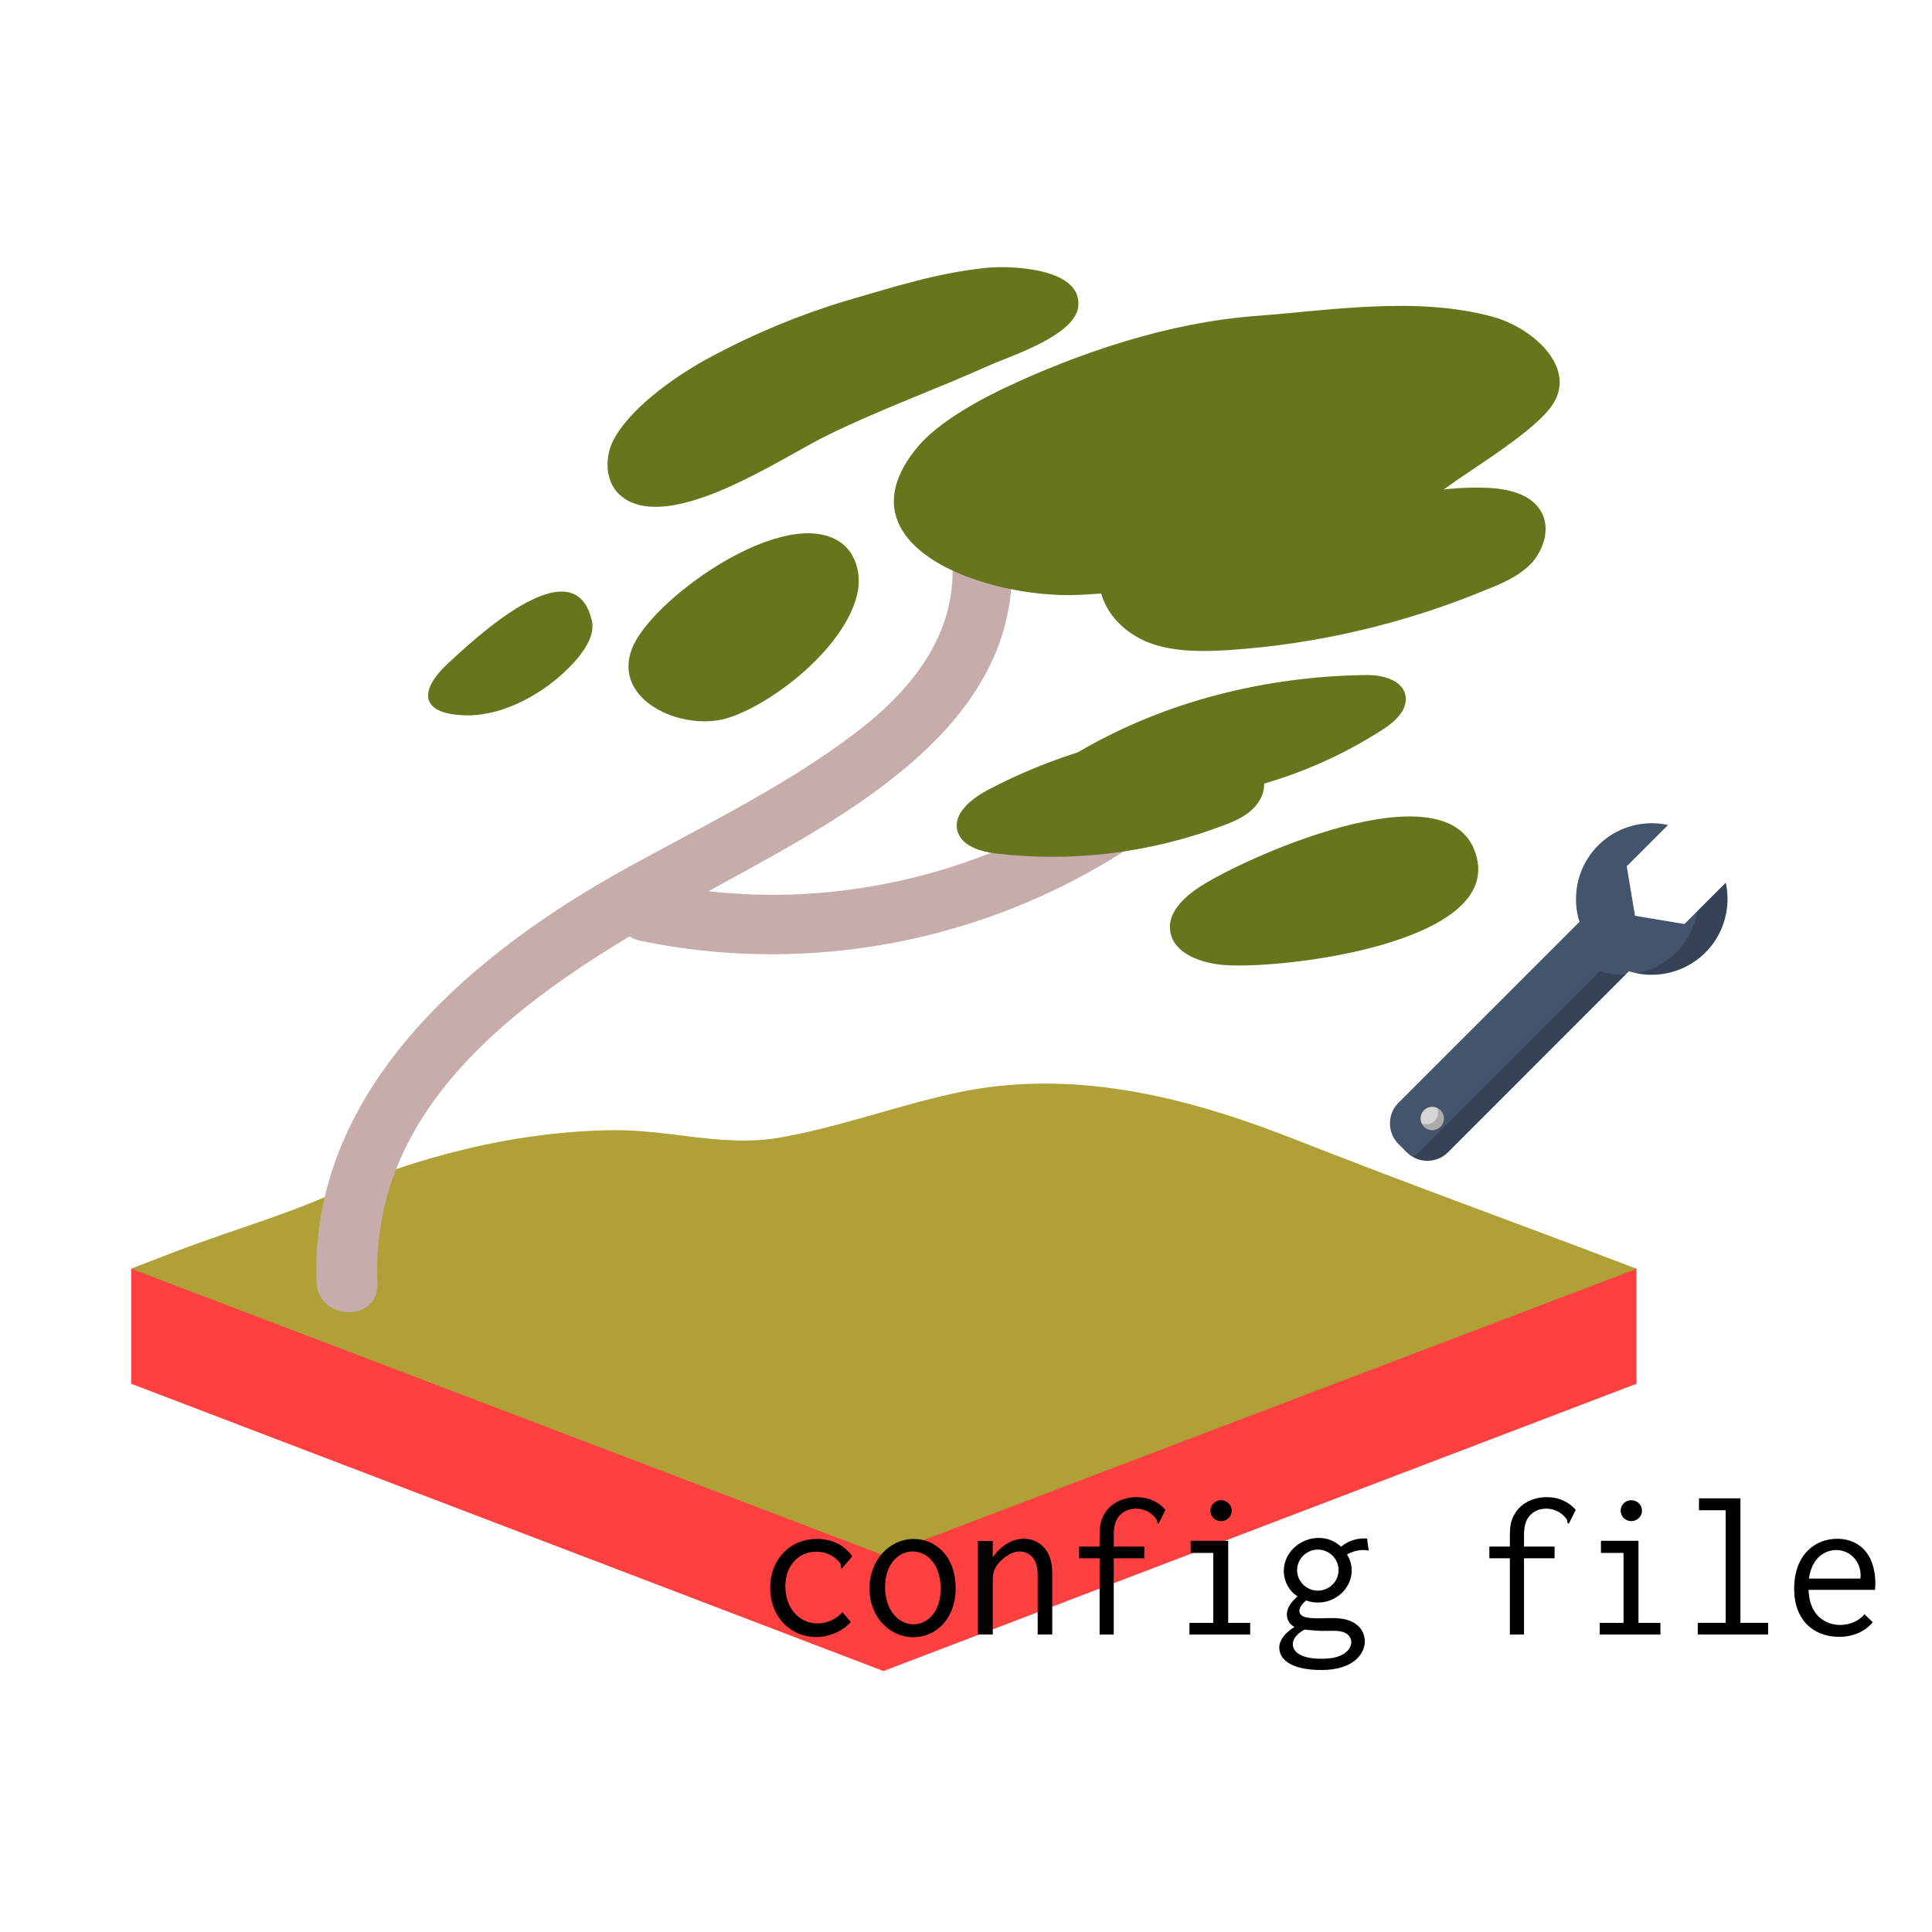 <svg width="300mm" height="300mm" version="1.1" viewBox="0 0 300 300" xml:space="preserve" xmlns="http://www.w3.org/2000/svg"><g transform="matrix(.569 0 0 .569 -883.83 41.551)"><polygon points="1999.9 273.2 1999.9 304.6 1794.4 383 1589.1 304.6 1589.1 273.2 1794.4 291.5" fill="#ff4040"/><path d="m1794.4 351.4-205.3-78.2s13.6-5.3 16.2-6.2c12.2-4.5 25-8.3 36.8-13.4 24.5-10.9 51.4-17.8 78.2-18.2 15.4-0.2 29.8 4.5 44.8 2.2 17.4-2.9 34.1-9.4 51.6-12.9 31.6-6 62.3 2.2 91.5 13.8 30 11.8 59.2 22.3 89.3 33.8 0.9 0.4 1.6 0.5 2.5 0.9z" fill="#afa137"/>
	
		<path d="m1656.3 277.2c-2.5-57 55.2-87.7 97.8-111.1 37.2-20.3 83.7-46.8 74.1-96.4-2-10.3-17.8-6-15.8 4.4 4.4 22.7-8.5 39.9-25.8 53-20.3 15.4-43.7 26.3-65.9 38.8-40.8 23.2-83.1 59.9-81 111.3 0.8 10.5 17.1 10.5 16.6 0z" fill="#c6adac"/>
	

	
		<path d="m1728 183.7c56.6 11.8 116.4-5.1 158.3-45 7.6-7.3-4-18.9-11.6-11.6-37.4 35.8-91.7 51.4-142.3 40.8-10.4-2-14.8 13.6-4.4 15.8z" fill="#c6adac"/>
	
<g fill="#68751c">
	<path d="m1727.8 64.8c14.9 3.6 40.1-13.6 51.4-19.1 14.5-7.1 29.6-12.5 44.3-19.1 5.6-2.5 24-8.3 24.1-16.5 0.4-10.2-19.1-10.7-25.4-10-12.9 1.3-25.4 5.3-37.8 8.9-12.7 3.8-25 8.9-36.8 15.2-8.9 4.7-21.1 13.1-26.3 21.8-3.3 5.3-3.1 13.1 2 16.7 1.2 1 2.9 1.7 4.5 2.1z"/>
	<path d="m1819.1 37.2c2.5-1.5 5.1-2.7 7.6-4 21.1-10 45.4-18.2 69.3-20 20.9-1.6 43.9-5.4 64.6 0.2 10.7 2.9 22.5 13.3 16.9 23.2-4.2 7.4-21.2 17.4-28.7 22.9-27.4 19.4-65.7 28-100.7 29.8-25.4 1.3-67.3-13.3-44.1-40.7 4-4.5 9.3-8.1 15.1-11.4z"/>
	<path d="m1958.9 60.1c5.8 0.2 12.5 1.6 15.2 6.9 2.2 4.4 0.5 9.6-2.5 13.3-3.3 3.6-7.6 5.6-12.2 7.4-22.5 9.4-46.6 15.1-71 16.7-6.7 0.4-13.8 0.5-20.3-1.6s-12.3-7.1-14.2-13.6c-4-15.1 29-20 37.9-21.6s17.8-2.7 26.7-3.1c13.5-1 26.6-5 40.4-4.4z"/>
	<path d="m1955.6 158.8c-8.9-22-62.4 2.2-74.6 10-4.5 2.9-9.3 7.3-8.3 12.5 0.9 5.6 7.6 8.2 13.4 8.9 14.1 1.8 80-5.4 69.5-31.4z"/>
	<path d="m1787.5 87.7c-2.2 14.5-21.8 30.5-34.9 35-12.7 4.5-33.9-4.9-26.1-20.3 6.9-13.4 41-37.4 55.9-27.6 4.2 2.7 5.8 8.2 5.1 12.9z"/>
	<path d="m1825.1 159.9c20.9 2.5 42.3-0.2 61.9-7.6 4.4-1.6 8.9-3.8 10.7-8.2 1.3-3.3 0.4-7.3-2.2-9.6-2.5-2.4-6.5-3.1-9.6-1.6-5.8-6.4-16-5.8-24.5-4.2-13.4 2.7-26.7 7.6-38.8 14-4.4 2.4-9.3 6.4-8 11.1 1.2 4.1 6.3 5.6 10.5 6.1z"/>
	<path d="m1849.4 143c27.6 6.2 57.9-1.8 81.5-17.1 3.1-2 6.5-5.1 6-8.9-0.7-4.5-6.5-6-11.3-5.8-26.9 0.4-54.1 7.1-77.5 20.7-2.7 1.5-5.6 4-4.9 6.9 0.8 2.6 3.7 3.7 6.2 4.2z"/>
	</g>
		<path d="m1711.1 106.4c2.5-3.1 4.7-6.9 3.6-10.5-5.1-20.1-32.5 6-39 12-8.3 7.6-8 14.3 5.6 14.3 11.3-0.2 23.1-7.7 29.8-15.8z" fill="#68751c"/>
	
</g><g transform="matrix(.882 0 0 .882 46.017 6.021)" stroke-width=".677" aria-label="config file"><path d="m97.864 267.18c-1.3-1.914-3.503-3.07-6.175-3.07-4.839 0-8.27 3.647-8.27 8.595 0 4.984 3.431 8.667 8.125 8.667 2.275 0 4.514-0.939 6.067-2.636l-1.481-1.733c-1.119 1.264-2.745 1.986-4.37 1.986-3.214 0-5.67-2.672-5.67-6.537 0-3.756 2.42-6.103 5.453-6.103 2.817 0 4.153 1.95 4.261 2.167 0.144 0.253-0.072 0.614 0.217 0.831z"/><path d="m116.07 272.78c0-5.706-3.611-8.667-7.367-8.667-4.189 0-7.8 3.611-7.8 8.739 0 5.02 3.575 8.559 7.728 8.559 3.9 0 7.439-3.142 7.439-8.631zm-7.548-6.464c2.384 0 4.911 2.058 4.911 6.573 0 4.153-2.384 6.248-4.767 6.248-2.636 0-5.02-2.456-5.02-6.537 0-4.045 2.347-6.284 4.875-6.284z"/><path d="m119.97 280.94h2.636v-9.498c0-1.083 0.144-1.914 0.831-2.817 0.614-0.831 2.203-2.311 3.936-2.311 0.831 0 1.661 0.361 2.239 1.047 0.903 1.083 0.903 2.492 0.903 3.647v9.931h2.564v-10.003c0-1.264 0-2.636-0.578-3.972-0.831-1.842-2.528-2.889-4.406-2.889-2.239 0-4.261 1.444-5.489 3.286v-2.889h-2.636z"/><path d="m147.95 256.75c-2.311 0-4.478 0.975-5.634 2.853-0.867 1.372-0.903 2.745-0.903 4.225v1.625h-3.611v2.058h3.611v13.434h2.492v-13.434h5.381v-2.058h-5.381v-1.3c0-1.192-0.036-2.456 0.578-3.539 0.686-1.228 1.986-1.842 3.322-1.842 1.589 0 2.925 0.831 3.611 1.878 0.108 0.181 0.108 0.289 0.108 0.433 0 0.253 0.181 0.325 0.289 0.325l1.192-2.42c-1.192-1.408-2.997-2.239-5.056-2.239z"/><path d="m157.45 264.44v2.131h3.972v12.315h-4.189v2.058h10.689v-2.058h-3.864v-14.445zm5.345-7.15c-1.047 0-1.878 0.831-1.878 1.842 0 1.011 0.831 1.842 1.878 1.842s1.878-0.831 1.878-1.842c0-1.011-0.831-1.842-1.878-1.842z"/><path d="m176.19 269.6c0-1.986 1.661-3.611 3.647-3.611 2.022 0 3.647 1.625 3.647 3.611s-1.625 3.611-3.647 3.611-3.647-1.625-3.647-3.611zm3.792-5.67c-3.286 0-6.139 2.6-6.139 5.814 0 1.806 0.903 3.503 2.42 4.478-1.192 1.011-1.878 2.131-1.878 3.178 0 0.686 0.289 1.661 1.336 2.203-1.77 1.119-2.672 2.347-2.672 3.647 0 1.806 1.661 3.936 7.439 3.936 5.598 0 7.62-2.853 7.62-5.056 0-1.444-0.831-2.889-2.564-3.575-1.733-0.722-3.72-0.469-5.598-0.469-1.228 0-2.022-0.108-2.347-0.217-0.65-0.181-1.011-0.578-1.011-1.083 0-0.867 1.011-1.697 1.192-1.842 0.65 0.253 1.372 0.361 2.095 0.361 3.25 0 5.923-2.6 5.923-5.634 0-1.011-0.289-1.986-0.831-2.817 0.867-0.506 1.878-0.794 2.889-0.794 0.325 0 0.614 0.036 0.939 0.108l-0.289-2.131c-1.661-0.144-3.322 0.397-4.586 1.444-1.047-1.011-2.42-1.553-3.936-1.553zm-2.492 16.143c0.614 0.072 1.481 0.144 2.745 0.217 1.228 0.036 2.564-0.072 3.503 0.072 1.517 0.253 1.986 1.192 1.986 1.914s-0.433 1.589-1.553 2.203c-1.228 0.65-2.6 0.722-3.72 0.722-0.758 0-2.167-0.036-3.395-0.542-1.336-0.542-1.625-1.444-1.625-2.022 0-1.192 1.119-2.058 2.058-2.564z"/><path d="m220.18 256.75c-2.311 0-4.478 0.975-5.634 2.853-0.867 1.372-0.903 2.745-0.903 4.225v1.625h-3.611v2.058h3.611v13.434h2.492v-13.434h5.381v-2.058h-5.381v-1.3c0-1.192-0.036-2.456 0.578-3.539 0.686-1.228 1.986-1.842 3.322-1.842 1.589 0 2.925 0.831 3.611 1.878 0.108 0.181 0.108 0.289 0.108 0.433 0 0.253 0.181 0.325 0.289 0.325l1.192-2.42c-1.192-1.408-2.997-2.239-5.056-2.239z"/><path d="m229.68 264.44v2.131h3.972v12.315h-4.189v2.058h10.689v-2.058h-3.864v-14.445zm5.345-7.15c-1.047 0-1.878 0.831-1.878 1.842 0 1.011 0.831 1.842 1.878 1.842s1.878-0.831 1.878-1.842c0-1.011-0.831-1.842-1.878-1.842z"/><path d="m246.94 256.96v2.095h4.695v19.826h-4.911v2.058h12.387v-2.058h-4.875v-21.921z"/><path d="m271.28 264.08c-3.936 0-7.584 2.817-7.584 8.812 0 5.525 3.431 8.45 7.909 8.45 2.384 0 4.514-0.867 5.923-2.564l-1.444-1.408c-1.047 1.228-2.636 1.878-4.261 1.878-2.203 0-5.417-1.228-5.598-6.175h11.701c0.108-1.119 0.072-2.203-0.108-3.142-0.758-4.442-3.828-5.85-6.537-5.85zm-4.984 7.006c0.542-3.9 3.034-5.02 4.803-5.02 2.672 0 4.586 2.347 4.261 5.02z"/></g><g transform="matrix(.905 0 0 .905 213.04 125.12)"><path d="m60.7 13.2-7.09 7.09-8.48-1.42-1.42-8.48 7.09-7.09a12.848 12.848 0 0 0-2.8-0.3 12.985 12.985 0 0 0-12.99 13 12.351 12.351 0 0 0 0.6 3.91l-31.06 31.05a5.016 5.016 0 0 0 0 7.08l1.41 1.41a5.016 5.016 0 0 0 7.08 0l31.05-31.06a12.351 12.351 0 0 0 3.91 0.6 12.985 12.985 0 0 0 13-12.99 12.848 12.848 0 0 0-0.3-2.8z" fill="#44546c"/><path d="m43 28.99a12.351 12.351 0 0 1-3.91-0.6l-31.05 31.06a4.981 4.981 0 0 1-1.04 0.773 5.002 5.002 0 0 0 6.04-0.773l30.476-30.485c-0.173 6e-3 -0.342 0.025-0.516 0.025zm17.7-15.79-4.88 4.88a12.986 12.986 0 0 1-10.318 10.667 12.43 12.43 0 0 0 2.498 0.243 12.985 12.985 0 0 0 13-12.99 12.848 12.848 0 0 0-0.3-2.8z" opacity=".2"/><path d="m11.76 52.24a2.001 2.001 0 1 1-2.83 0 2.004 2.004 0 0 1 2.83 0z" fill="#d6d6d4"/><path d="m11.76 52.24a1.984 1.984 0 0 0-0.595-0.405 1.99 1.99 0 0 1-2.638 2.638 1.998 1.998 0 1 0 3.233-2.233z" opacity=".2"/></g></svg>
